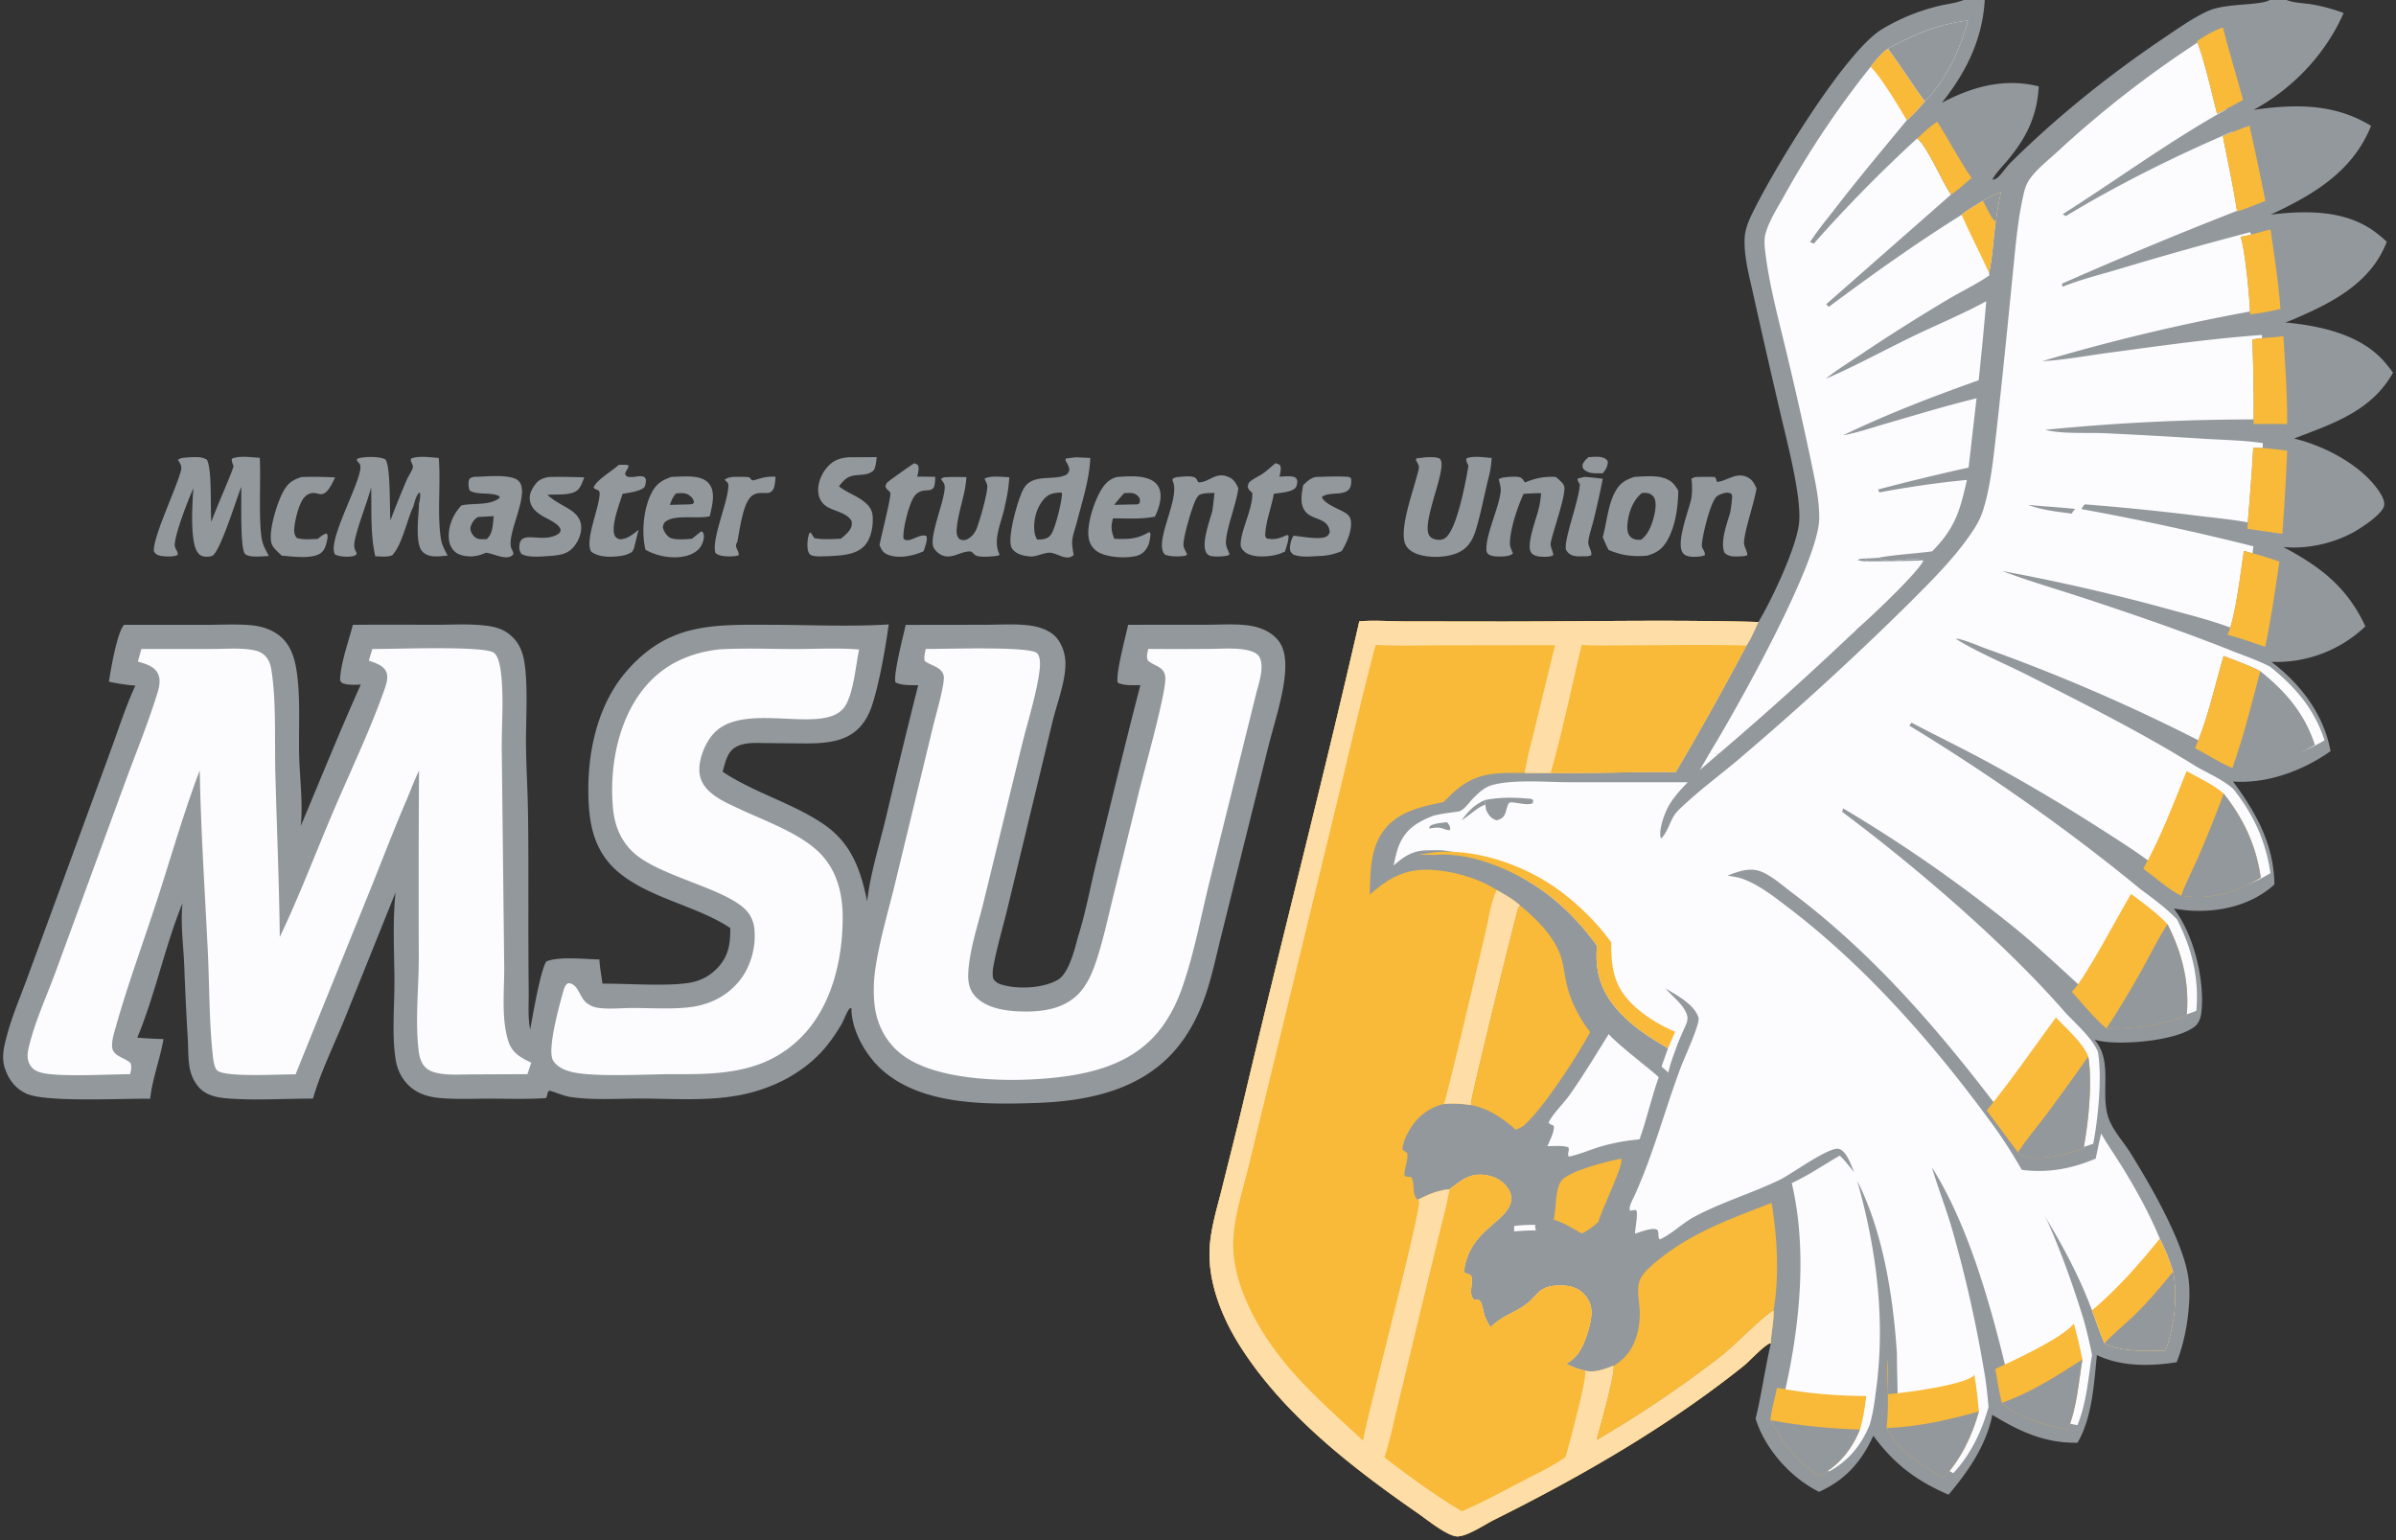 <svg width="196" height="126" viewBox="0 0 196 126" fill="none" xmlns="http://www.w3.org/2000/svg"><rect x="0" y="0" width="196" height="126" fill="#333333" stroke="none"/><g clip-path="url(#a)"><path d="M59.74 75.924c-2.819-1.873-6.711-2.441-9.262-4.667-1.606-1.401-2.173-3.241-2.308-5.308-.25-3.841.535-8.151 3.15-11.115 3.443-3.901 7.05-3.729 11.81-3.719 3.159.007 6.42.168 9.568-.03-.24 1.836-.778 4.83-1.345 6.573-.922 2.83-2.962 3.186-5.63 3.162l-3.172-.03c-.765-.008-1.621-.068-2.318.303-.759.402-.898 1.287-1.118 2.042 2.54 1.7 5.613 2.532 8.154 4.22 2.358 1.569 3.12 3.738 3.668 6.381.252-2.228.966-4.485 1.493-6.666a773 773 0 0 1 2.68-11.011c-.583-.013-1.322.04-1.853-.231-.218-.54.663-3.915.83-4.707l6.499-.009c1.222-.003 2.532-.096 3.739.073.59.084 1.173.271 1.671.605.764.513 1.148 1.558 1.161 2.452.022 1.507-.704 3.324-1.055 4.79L82.5 73.968c-.388 1.656-.899 3.313-1.217 4.979-.072.373-.113.728-.04 1.104.181.299.414.421.742.515 1.326.383 3.316.287 4.528-.393.919-.516 1.4-2.511 1.662-3.5.635-1.986 1.016-4.125 1.518-6.156 1.192-4.823 2.342-9.66 3.593-14.466-.57-.004-1.33.064-1.851-.2-.197-.674.674-3.88.848-4.736l6.487-.006c1.196 0 2.528-.111 3.703.12.673.133 1.319.408 1.826.879.632.587.809 1.316.84 2.154.074 2.012-.896 4.856-1.393 6.852l-1.993 7.99-1.905 7.676c-.425 1.708-.786 3.469-1.405 5.118-.595 1.583-1.436 3.09-2.597 4.329-2.867 3.057-7.102 3.877-11.121 4.008-4.136.136-9.533.194-12.754-2.874-1.214-1.155-2.29-3.075-2.32-4.786v-.113c-.046.016-.099.017-.137.046-.198.15-.5.984-.658 1.256-.373.639-.81 1.287-1.278 1.86-.877 1.073-2.011 1.954-3.225 2.615a13.4 13.4 0 0 1-4.298 1.433c-2.47.403-5.145.205-7.644.203-1.85-.001-3.844.14-5.676-.118-.584-.083-1.192-.361-1.764-.528-.274.086-.121.371-.317.606-1.545.106-3.12.047-4.669.047-1.327 0-2.698.069-4.02-.055-1.11-.103-2.083-.444-2.81-1.333a3.64 3.64 0 0 1-.772-1.717c-.338-2-.119-4.279-.118-6.315 0-2.446-.165-5.024.093-7.453l-4.21 10.455c-.857 2.096-1.918 4.247-2.548 6.416-2.321-.01-4.788.17-7.094-.027-.881-.076-1.724-.278-2.31-.984a3.3 3.3 0 0 1-.674-1.486c-.15-.775-.113-1.6-.16-2.386-.12-1.994-.214-3.971-.29-5.967-.065-1.692-.32-3.451-.142-5.137-1.457 3.57-2.217 7.428-3.698 10.997q1.071.09 2.145.118c-.287 1.64-.91 3.23-1.094 4.886-2.178-.05-8.537.324-10.148-.433-.84-.395-1.388-1.086-1.7-1.955-.344-.954-.128-1.802.12-2.749.425-1.623 1.12-3.231 1.698-4.807l3.175-8.645 3.593-9.81c.659-1.794 1.254-3.673 2.052-5.407-.74-.047-1.435-.168-2.16-.316.12-.876.681-4.119 1.243-4.656l6.715.002c1.176 0 2.393-.071 3.564.022 1.08.086 2.175.459 2.887 1.316.517.623.765 1.414.903 2.2.387 2.218.19 4.913.248 7.185.047 1.871.322 3.874.13 5.733 1.63-3.857 3.194-7.751 4.91-11.57-.394.024-.89.044-1.274-.044-.232-.053-.294-.09-.422-.283.03-1.383.697-3.197 1.05-4.557 2.27-.027 4.543-.008 6.813-.007 1.39 0 2.866-.101 4.24.096.57.082 1.121.234 1.597.57.682.482 1.096 1.143 1.289 1.952.426 1.787.214 5.042.22 6.964.007 1.765.12 3.518.155 5.281.055 2.807.038 5.628.042 8.435q-.007 3.363.026 6.726c.012.964-.074 2.068.106 3.007l.017.085c.192-1.058.838-4.856 1.316-5.567.99-.442 3.22-.182 4.341-.168.04.662.164 1.323.257 1.98 1.914-.023 5.793.278 7.46-.145a3.94 3.94 0 0 0 1.87-1.06c.978-.983 1.134-2.025 1.124-3.344" fill="#92989C"/><path d="M30.465 53.091c1.742.022 8.756-.271 9.87.272.429.21.59 1.213.642 1.632.258 2.072.038 4.431.07 6.54l.197 17.368c.034 1.976-.273 4.439.357 6.326.316.946 1.011 1.3 1.855 1.71l-.312.94-4.47.019c-.877.002-1.823.072-2.689-.07-.405-.067-.856-.19-1.16-.48-.371-.358-.51-.846-.572-1.342-.306-2.486 0-5.104.006-7.606q-.03-7.677.02-15.354c-.366.75-.665 1.538-.981 2.31-1.075 2.49-2.043 5.041-3.06 7.557l-6.062 14.984c-1.095-.03-5.762.279-6.415-.327-.247-.228-.322-.938-.357-1.259-.299-2.735-.268-5.674-.403-8.439-.241-4.939-.572-9.9-.662-14.842-1.317 3.45-2.343 7.08-3.486 10.594-1.125 3.458-2.406 6.926-3.39 10.423-.135.481-.326 1.082-.293 1.58.054.805.99.859 1.497 1.334.138.345.045.559-.02.92-1.648.003-6.018.262-7.347-.147-.407-.125-.701-.31-.894-.704-.255-.523-.128-1.06.008-1.597.548-2.146 1.55-4.266 2.295-6.356l5.525-15.075c.834-2.271 1.764-4.544 2.499-6.848.208-.654.517-1.464.15-2.11-.325-.569-1.022-.743-1.603-.921l.285-1.029 5.892-.003c1.001 0 2.087-.092 3.074.062.42.065.797.161 1.114.464.37.352.487.764.564 1.25.393 2.498.248 5.678.312 8.254.114 4.512.317 9.021.364 13.535 1.534-3.193 2.938-6.889 4.344-10.193 1.366-3.215 2.943-6.497 4.119-9.774.184-.513.493-1.255.225-1.775-.26-.506-.91-.689-1.406-.863zm45.263-.005c1.336.032 8.485-.25 9.099.348.292.284.266.946.222 1.33-.213 1.864-.994 4.313-1.46 6.214l-3.143 12.877c-.457 1.877-1.208 4.026-1.244 5.96-.012.674.158 1.275.64 1.762.989 1 2.73 1.177 4.069 1.178 1.55.001 3.161-.274 4.292-1.427.672-.685 1.1-1.613 1.408-2.512.61-1.782 1.003-3.66 1.454-5.488l2.115-8.59c.425-1.726 2.201-8.009 2.146-9.267-.044-.978-.85-.909-1.435-1.448-.13-.348-.032-.574.038-.935q2.548.021 5.097-.004c.962-.004 2.042-.1 2.984.102.341.073.822.223 1.003.543.451.792-.037 2.157-.245 2.974l-3.842 15.489c-.709 2.879-1.269 5.945-2.263 8.73-.393 1.099-.915 2.146-1.606 3.088-1.867 2.542-4.672 3.563-7.67 4.013-3.724.559-10.466.627-13.574-1.72-1.352-1.02-2.113-2.515-2.284-4.19a12 12 0 0 1 .073-2.823c.337-2.34 1.057-4.702 1.615-7.003l3.127-12.932c.179-.743.971-3.444.855-4.06-.136-.718-1.03-.83-1.54-1.207-.107-.306.015-.689.07-1.002m-16.852.037c2.021-.116 4.1-.026 6.127-.026 1.736-.001 3.547-.106 5.274.04-.275 1.302-.454 3.525-1.136 4.612-1.563 2.496-8.041-.427-10.656 2.151-.741.732-1.292 2.056-1.278 3.1.008.671.29 1.235.768 1.697.7.674 1.646 1.074 2.516 1.483 2.058.967 4.93 1.978 6.542 3.58 1.407 1.398 1.89 3.286 1.9 5.223.016 3.494-.888 7.386-3.437 9.916-3.013 2.99-6.752 3.001-10.707 2.981-2.015.008-6.269.257-8.059-.192-.564-.142-1.213-.427-1.503-.965-.473-.878.529-4.478.833-5.567.084-.299.146-.564.42-.72.806.01.907 1.112 1.466 1.582a1.9 1.9 0 0 0 .926.422c.866.146 1.933.026 2.822.025 1.485-.003 3.031.102 4.509-.04 1.686-.161 3.211-.85 4.287-2.19.946-1.176 1.39-2.848 1.208-4.345a2.55 2.55 0 0 0-.86-1.61c-1.826-1.63-6.63-2.582-8.798-4.341-1.152-.935-1.736-2.253-1.884-3.71-.34-3.347.364-7.271 2.53-9.93 1.592-1.951 3.735-2.911 6.19-3.176" fill="#FCFCFF"/><path d="M31.94 42.568a83 83 0 0 1 1.323-3.287c.14-.323.373-.644.49-.965.115-.318-.229-.493-.123-.798.633-.258 1.582-.096 2.262-.053.176 2.163-.138 4.413.165 6.558.075.53.316.963.56 1.431-.686.05-1.484.221-2.037-.301-.674-.637-.32-3.053-.304-3.935.06-.313.155-.621.06-.934-.29.171-.425.82-.518 1.138-.534 1.134-.915 3.12-1.728 4.003-.407.175-.954.098-1.394.085-.41-1.832-.288-3.763-.336-5.634-.372 1.356-.921 2.669-1.268 4.03-.108.426-.208.855.04 1.25.056.09.03.114.015.216a.7.7 0 0 1-.204.109c-.394.112-1.187.078-1.54-.125-.647-1.07 1.939-5.555 2.077-7.035.032-.341-.093-.418-.302-.662l.046-.128.048-.017c.51-.172 1.74-.189 2.24.062.457.44.35 4.143.427 4.992m-14.649.136c.262-.835 1.771-4.212 1.815-4.579-.073-.194-.17-.38-.141-.593.602-.279 1.622-.112 2.286-.077.103 1.77-.135 5.513.217 6.873.101.393.341.8.526 1.162-.481.006-1.562.16-1.931-.153-.454-.385-.287-4.662-.332-5.51l-.358 1.014c-.307.87-1.346 4.05-1.927 4.575-.146.132-.492.139-.683.12a.77.77 0 0 1-.593-.343c-.649-.877-.433-4.154-.348-5.247-.436.958-1.472 3.627-1.528 4.6-.02.361.278.507.241.853-.314.177-1.108.142-1.461.058-.27-.063-.332-.131-.484-.343-.086-1.22 1.85-5.141 2.223-6.66.074-.3-.057-.508-.208-.754l-.05-.08c.239-.19.625-.177.92-.209.492-.011 1.047-.085 1.465.217.42.88.25 3.9.351 5.075m70.721-5.293 1.176.057c-.055 1.699-.672 3.587-1.092 5.236-.122.48-.364 1.11-.389 1.597-.018.35.071.76.12 1.11-.56.558-1.408-.225-2.005-.194-.475.025-.948.288-1.473.316-.371-.03-.711-.078-1.052-.237-.252-.117-.506-.325-.589-.6-.27-.901.557-3.839 1.005-4.673.69-1.286 2.322-.701 3.379-1.123.247-.099.284-.193.383-.42-.012-.287-.126-.48-.266-.723l-.057-.098.041-.145zm-3.168 6.736c.43-.021.806-.01 1.102-.373.375-.457.941-2.83.931-3.436l-.126-.043c-.585.04-.952.085-1.362.552-.612.696-.86 1.698-.772 2.611.025.264.098.46.227.689m48.869-5.132c.693-.034 1.587-.121 2.256.053.67.175.982.476 1.319 1.072-.014 1.323-.228 2.888-.886 4.052-.408.723-.889 1.051-1.674 1.27-1.197.093-2.03-.007-3.136-.466-.19-.328-.331-.704-.485-1.05.337-1.194.409-2.54.985-3.652.385-.742.84-1.034 1.621-1.28m.526 5.144c.644-.43.977-1.458 1.125-2.202.077-.389.143-.973-.099-1.314a.76.76 0 0 0-.507-.3c-.142-.02-.29-.017-.433-.016-.729.583-1.075 1.526-1.184 2.44-.041.346-.053.783.167 1.073.158.208.395.307.648.322.096.006.188.002.283-.003m-17.555-6.75c.3-.003.723-.025 1.004.073.979.343-1.457 5.16-.781 6.31.112.19.269.276.479.33.291.077.579.07.834-.103.96-.653 1.702-4.68 1.903-5.928-.093-.192-.206-.363-.168-.583.558-.239 1.467-.08 2.074-.04-.043.494-.094.965-.217 1.446-.372 1.483-.65 3.032-1.098 4.49-.226.737-.598 1.38-1.302 1.745-.935.484-2.453.532-3.441.191-.413-.143-.854-.415-1.021-.838-.477-1.209.585-4.117.926-5.443.055-.213.231-.71.188-.919-.031-.154-.178-.382-.248-.531l.076-.11zm-77.93 1.605c.978-.013 2.413-.198 3.322.123 1.77.624-.828 4.598-.21 5.802.075.146.111.234.138.396q-.028.033-.057.064c-.52.517-1.596-.142-2.202-.175-.405.174-.727.272-1.168.3-.497-.007-1.046-.071-1.419-.438-.309-.305-.439-.731-.449-1.156-.023-.967.382-1.886 1.036-2.579 1.012-.223 2.267.046 3.125-.613l-.012-.141c-.675-.335-1.54-.108-2.238-.366-.12-.044-.187-.066-.23-.189-.07-.2-.097-.638.005-.827.074-.138.218-.15.359-.201m1.047 5.097c.534-.419.51-1.261.59-1.887l-1.285.075c-.28.132-.509.475-.598.771-.059.193-.003.407.097.576.128.215.319.408.573.45.198.034.423.018.623.015m51.607-5.091c.824-.049 1.828-.136 2.606.177.363.146.666.388.813.76.291.732-.034 1.642-.35 2.312-1.106.222-2.307.14-3.433.14-.18.692-.146 1.002.11 1.673 1.059.035 1.74.05 2.69-.458.05-.05.136-.063.203-.086l.071.148c-.037.363-.081.744-.256 1.07-.19.357-.486.619-.88.721-.847.22-2.404.14-3.151-.313a1.6 1.6 0 0 1-.742-1c-.272-1.141.433-3.207 1.042-4.164.316-.497.692-.85 1.277-.98m-.262 2.285 1.615-.037c.222.005.274.03.46-.103.043-.212.066-.325-.074-.51a.82.82 0 0 0-.635-.32c-.18-.007-.362.002-.542.008-.29.311-.563.626-.824.962m-36.209-2.287c.628-.021 1.304-.082 1.926.004.464.065.932.236 1.205.642.483.717.163 1.794-.004 2.571q-.024.007-.049.01l-.082.016c-.918.179-2.666-.14-3.401.356-.228.154-.256.266-.312.514.068.288.22.547.434.753.378.364 1.443.217 1.94.203l.762-.611.099.035c.053.068.06.067.094.16.102.275-.04.699-.172.95-.226.43-.707.713-1.162.84-1.097.308-2.432.07-3.408-.48-.344-1.382-.172-3.308.47-4.605.384-.778.856-1.085 1.66-1.358m-.143 2.29 1.6-.043.275-.03.103-.137c-.061-.297-.172-.425-.42-.595-.307-.211-.684-.157-1.039-.135-.274.278-.382.581-.519.94m41.47-2.273c.383-.02.944-.116 1.314-.024.288.072.315.199.44.444.8.07 1.36-.815 2.323-.49.556.188.716.47.957.968-.152 1.32-1.024 3.381-1.013 4.505.003.273.195.643.296.9l-.121.111c-.422.08-.954.121-1.376.043a.54.54 0 0 1-.411-.288c-.415-.73.276-2.575.495-3.371.083-.495.124-1.003.183-1.501-.387.01-.795-.01-1.163.126-.22.08-.358.4-.449.601-.252.561-1.021 3.062-.916 3.639.034.189.216.469.292.666l-.155.105c-.526.075-1.173.097-1.671-.098-.946-1.006 1.269-4.567.662-5.97-.058-.133-.034-.131.001-.264zm42.401-.004a23 23 0 0 1 1.599-.006.5.5 0 0 1 .152.281l.025.122c.803-.057 1.477-.752 2.332-.454.535.187.693.508.918.988-.186 1.161-1.002 3.5-1.025 4.428-.009.356.285.68.265 1.039a1.7 1.7 0 0 1-.477.084c-.528.018-.98.085-1.381-.286-.385-.938.219-2.411.474-3.342.071-.454.138-.898.15-1.358-.083-.12-.073-.156-.224-.196-.305-.081-.73.086-.991.25-.551.344-1.264 3.404-1.266 4.037-.001.31.308.492.239.808-.107.04-.193.07-.307.087-.389.054-1.059.104-1.383-.163-.817-.672.417-3.641.589-4.566.087-.471.074-1.084.018-1.556l-.009-.066zm-59.608.004c-.079 1.475-.71 2.87-.799 4.318-.018.303.023.525.23.756.23.079.34.12.581.03.36-.136.657-.502.804-.847.258-.608.956-3.047.889-3.572-.02-.156-.161-.399-.223-.551.461-.281 1.478-.142 2.023-.125a12 12 0 0 1-.334 2.22c-.198 1.264-1.037 2.756-.512 3.983l.05.115-.069.085c-.378.084-1.538.178-1.876-.004-.166-.09-.267-.32-.467-.326-.785-.021-1.501.685-2.336.29-.284-.134-.615-.438-.692-.753-.263-1.067 1.198-4.28.924-5.035-.054-.149-.204-.281-.267-.452l.23-.114c.612-.049 1.23-.026 1.843-.018m44.25-.009c.293-.01.627-.05.916 0 .303.052.352.211.524.444.937-.366 1.514-.493 2.522-.452q.102.085.2.174c.164.148.427.365.487.583.187.688-.954 3.788-1.101 4.654-.052.308.195.659.213.983-.252.182-.874.152-1.181.114-.234-.029-.497-.118-.634-.324-.429-.642.449-2.804.619-3.59.117-.414.156-.83.2-1.257-.478-.014-.953.02-1.43.048q-.07.135-.128.274c-.439 1.01-.995 2.702-.995 3.802 0 .257.149.558.246.794a.8.8 0 0 1-.32.182c-.337.1-1.301.127-1.604-.059-.153-.093-.236-.21-.245-.395-.06-1.277 1.037-3.47 1.166-4.804.028-.29-.057-.603-.136-.881l-.027-.093c.208-.161.45-.156.708-.197M69.42 37.41l2.295-.011c-.039.353-.068.688-.2 1.02-.389.447-.931.399-1.478.458-.733.079-.965.356-1.409.905.646.53 1.483.77 2.118 1.31.388.33.608.644.642 1.169.052.77-.122 1.786-.66 2.376-.722.792-1.982.806-2.975.866-.377.002-.822.043-1.191-.023-.174-.031-.302-.076-.388-.237-.205-.385-.125-1.158.01-1.562.035-.103.008-.058.134-.12.094.163.194.314.305.466.696.138 1.449.066 2.156.049.262-.21.55-.452.738-.735.16-.24.192-.42.146-.7-.356-.717-1.477-.81-2.097-1.24a1.53 1.53 0 0 1-.622-1.062c-.092-.713.221-1.517.676-2.057.516-.612 1.016-.804 1.8-.871m-24.524 1.612c.969-.02 1.931-.004 2.9.031-.124.302-.25.705-.464.953-.505.586-1.815.404-2.548.476.584.555 1.234.812 1.893 1.247.413.273.768.655.848 1.162.097.61-.153 1.283-.525 1.76-.5.641-1.03.73-1.788.815-.65.035-2.031.213-2.567-.166-.156-.235-.187-.44-.153-.722.16-1.29 1.981-.017 3.26-.957.066-.125.136-.176.096-.32-.129-.464-1.104-.863-1.493-1.101-.472-.288-.884-.633-.998-1.208-.091-.456.079-.846.325-1.217.338-.509.632-.641 1.213-.753m62.732-.001c.751-.016 1.522-.064 2.272-.031.239.01.463-.02.63.16.004.143.008.289-.007.432-.129 1.187-1.716.53-2.39 1.074.181.542 1.298.945 1.785 1.222.275.156.5.314.569.636.171.806-.324 1.907-.732 2.573a5 5 0 0 1-1.638.391c-.712.022-1.679.165-2.338-.121-.07-.08-.192-.182-.223-.282-.096-.306.044-.875.203-1.151.019-.031.026-.073.057-.092.065-.039 1.931.337 2.562.114.249-.087.291-.176.401-.395-.091-1.268-1.467-.934-2.047-1.773-.425-.616-.238-1.395-.134-2.08.33-.315.57-.57 1.03-.677m-57.025-.98a3 3 0 0 1 .791.013c.098.19-.207.444-.242.67-.02.13.034.144.11.242.453.167.842-.065 1.283.006.188.03.198.095.293.244-.004.26-.011.426-.134.658-.427.35-1.237.423-1.777.53-.248.818-.923 2.492-.67 3.323.078.252.2.287.416.39.653 0 1.072-.395 1.564-.768l-.368 1.473c-.034.12-.104.222-.165.33a2.3 2.3 0 0 1-.972.333c-.746.101-1.732.126-2.361-.349-.577-.884.681-3.63.681-4.762 0-.364-.278-.242-.495-.474.183-.606 1.538-1.376 2.046-1.86m-25.935.986a32 32 0 0 1 2.746.032c-1.092 2.384-1.309.774-2.33 1.458-.586.393-.91 1.877-.992 2.526-.048.38-.055.656.184.965.518.172 1.17.091 1.712.082.228-.176.456-.404.748-.445.131.252.027.485-.024.76-.06.266-.17.557-.367.752-.656.647-2.415.353-3.287.306-.27-.255-.743-.642-.846-1.01-.276-.99.45-3.262.915-4.157.379-.73.762-1.024 1.54-1.269m50.131-1.13.276.129c.153.297.021.652-.043.966l1.474.015c-.012.314-.01.606-.132.901-.227.202-.282.188-.592.212-.07.006-.14.008-.21.017a1.14 1.14 0 0 0-.778.471c-.426.573-.992 2.816-.876 3.475.449.412 1.269-.467 1.87-.233.11.376-.121.878-.234 1.249-.835.375-2.035.635-2.92.281-.409-.163-.533-.414-.683-.796.106-.616.995-4.061.881-4.269-.126-.231-.304-.22-.404-.537.03-.066.082-.238.127-.283.17-.169 1.97-1.443 2.244-1.598m29.551-.004c.128.038.234.089.353.146.146.286.021.652-.034.957.318-.007.938-.09 1.22.038.165.075.174.148.241.304-.013.183-.021.376-.128.532-.282.413-1.334.444-1.799.532-.176 1.038-.629 2.173-.693 3.203-.015.236-.033.272.12.448.671.125 1.035-.005 1.645-.286l.13.061c.01.434-.168.885-.291 1.297-.566.273-1.114.373-1.74.397-.524.02-1.252-.051-1.636-.455-.146-.153-.25-.312-.248-.526.013-1.18 1.015-2.947.954-4.222-.194-.166-.322-.262-.382-.516.025-.07.073-.277.116-.324.269-.287.852-.535 1.188-.778.341-.246.651-.547.984-.808M59.926 39.02c.42-.012.833-.017 1.25.008.165.01.207.12.312.239a.33.33 0 0 0 .248.007c.623-.196 1.036-.305 1.708-.276-.038.333-.04.923-.29 1.168-.206.203-.413.166-.68.165-.36-.002-.626-.005-.93.208-.783.547-1.03 2.86-1.233 3.803-.292.465.157.647.116 1.075a1 1 0 0 1-.276.074c-.462.05-1.259.07-1.622-.247-.374-1.055 1.082-4.304 1.054-5.558-.004-.197-.169-.298-.298-.43.167-.173.415-.191.641-.237m69.726-.006q.732.063 1.462.153a72 72 0 0 1-.755 3.393c-.135.554-.356 1.155-.429 1.718-.054.414.326.795.23 1.157l-.267.072-.239.003c-.473.002-1.034.076-1.386-.306-.073-.08-.168-.197-.181-.306-.109-.928 1.087-3.967 1.149-5.279-.093-.153-.2-.282-.177-.47zm.302-1.613c.313-.014.721-.06 1.028.001.235.047.402.133.536.332.02.406-.16.674-.407.99l-.574-.004c-.326-.002-.622-.051-.893-.248-.183-.133-.182-.253-.193-.462.14-.266.265-.426.503-.61" fill="#92989C"/><path d="M33.818 41.422c.093-.319.228-.967.518-1.138.095.313 0 .621-.06.934z" fill="#92989C" fill-opacity=".039"/><path d="M160.643 0h1.715c-.182 3.212-1.526 5.915-3.508 8.41 2.477-1.324 5.134-2.049 7.927-1.342-.137 2.431-1.012 4.2-2.543 6.038-.414.496-.95 1.017-1.251 1.587.211.002.392-.114.535-.264.35-.368.624-.792.991-1.156 3.809-3.774 8.121-7.217 12.567-10.208 1.125-.758 2.292-1.588 3.524-2.156 1.464-.676 4.178-.419 5.079-.909h1.365c.645.246 1.38.244 2.058.357.905.149 1.75.39 2.613.704-1.447 3.33-4.152 6.188-7.352 7.92 3.406-.466 6.568-.533 9.599 1.313-1.496 3.741-4.716 5.63-8.21 7.265 2.931-.36 6.245-.39 8.692 1.535.275.216.549.44.799.684-1.16 3.053-3.883 4.67-6.718 5.945-.52.233-1.038.47-1.576.656 2.897.28 6.27.995 8.221 3.356q.301.37.586.752c-1.766 3.166-4.934 4.168-8.098 5.392 2.501.58 5.71 2.26 7.083 4.514.153.25.35.667.291.963-.149.744-2.001 1.918-2.599 2.237-1.673.894-3.765 1.345-5.654 1.157 3.069 1.632 5.221 3.285 6.716 6.491a10.54 10.54 0 0 1-7.693 2.906c2.378 1.786 4.314 4.329 4.843 7.308-2.265 1.596-5.163 2.677-7.975 2.484 1.903 2.57 3.336 5.148 3.386 8.42-1.828 1.66-4.34 2.261-6.757 2.146-.5-.024-.981-.104-1.476-.172 1.622 2.075 2.547 5.844 2.26 8.46-.05.453-.186.907-.558 1.197-1.47 1.143-5.601 1.483-7.443 1.22a5 5 0 0 1-.746-.154c1.556 1.785.44 4.348 1.147 6.406.348 1.014 1.224 1.946 1.795 2.862 1.609 2.582 3.978 6.698 4.626 9.599.202.901.232 1.818.169 2.736-.112 1.615-.419 3.277-1.016 4.785-2.11.34-4.551.377-6.525-.586-.225 2.278-.384 5.166-1.589 7.172-2.652.052-4.752-.928-6.961-2.277-.511 2.508-1.965 4.611-3.585 6.53-2.623-1.138-4.457-2.502-6.15-4.826-.981 2.129-2.276 3.618-4.443 4.589-2.268-1.123-4.302-3.372-5.124-5.781q-.034-.102-.064-.206c.492-2.035.774-4.105 1.239-6.136l-.061-.039c-.616.284-1.612 1.423-2.207 1.898-6.251 4.986-13.273 9.021-20.414 12.578-.675.336-2.356 1.471-3.107 1.32-.892-.179-2.364-1.386-3.144-1.927-5.394-3.744-11.032-8.122-14.558-13.754-1.376-2.198-2.467-4.916-2.422-7.548.03-1.788.619-3.604 1.046-5.332.578-2.333 1.177-4.662 1.728-7 3.089-13.111 6.483-26.156 9.48-39.288 1.239-.1 2.547.003 3.794.007l7.775.01c7.016 0 14.069-.156 21.08.039 1.1-1.83 3.095-6.07 3.319-8.057.246-2.177-1.037-6.89-1.546-9.13a879 879 0 0 1-2.136-9.352c-.326-1.52-.84-3.305-.767-4.857.033-.68.283-1.315.573-1.923 1.671-3.503 7.604-13.31 10.656-15.174a16.6 16.6 0 0 1 4.55-1.883c.684-.17 1.417-.24 2.078-.484z" fill="#92989C"/><path d="M111.196 50.83c1.239-.099 2.547.005 3.794.008l7.775.01c7.016 0 14.069-.156 21.08.039-.301.615-.591 1.383-.987 1.934a265 265 0 0 1-5.772 10.332c-3.416 0-6.831.103-10.246.091l-2.111-.004c-2.609-.018-4.152-.085-6.147 1.888q-.247.245-.491.493c-1.869.373-3.861.798-5.01 2.486-1.015 1.491-.97 3.356-1.032 5.084 1.58-1.389 2.938-2.16 5.106-2.024 1.759.11 3.787.68 5.274 1.64.646.368 1.37.76 1.917 1.27a.8.8 0 0 0-.181.31c-.414 1.442-3.881 15.552-3.835 15.874.006.044.04.116.054.152-.761-.11-1.509-.171-2.277-.092-1.179.275-2.121 1.006-2.752 2.035-.305.498-.603 1.098-.626 1.691.122.107.239.181.378.262.124.59-.251 1.25-.207 1.87.178.103.32.102.518.108.383.424.015 1.448.574 1.866.865-.447 1.598-.763 2.581-.858.982-.726 1.646-1.348 2.945-1.16.72.103 1.342.422 1.782 1.015.234.317.368.682.308 1.08-.232 1.55-2.697 2.194-3.574 4.615-.134.368-.291.887-.23 1.279.186.092.515.118.567.322.152.591-.271 1.358.185 1.87.148.012.398-.013.497.099.201.227.283.901.386 1.209.114.34.307.654.478.967 1.064-.981 1.512-.978 2.622-1.673 1.372-.859 1.15-1.83 3.345-1.745.673.026 1.292.246 1.747.759.4.452.593 1.016.551 1.619-.071.992-.66 2.914-1.426 3.558q-.303.25-.619.488c.481.226.924.41 1.446.522.869.223 1.616-.1 2.42-.387.042 1.036-1.079 4.83-1.399 6.075a92 92 0 0 0 10.203-6.884c1.272-1.006 3.108-2.981 4.279-3.729.032.934-.203 1.808-.231 2.729l-.061-.039c-.616.284-1.612 1.423-2.207 1.898-6.251 4.986-13.273 9.021-20.414 12.578-.675.336-2.356 1.471-3.107 1.32-.892-.179-2.364-1.386-3.144-1.927-5.394-3.744-11.032-8.122-14.558-13.754-1.376-2.198-2.467-4.916-2.422-7.548.03-1.788.619-3.604 1.046-5.332.578-2.333 1.177-4.662 1.728-7 3.089-13.111 6.483-26.156 9.48-39.288" fill="#F9B939"/><path d="M111.196 50.83c1.239-.099 2.547.005 3.794.008l7.775.01c7.016 0 14.069-.156 21.08.039-.301.615-.591 1.383-.987 1.934a265 265 0 0 1-5.772 10.332c-3.416 0-6.831.103-10.246.091l-2.111-.004c.198-1.329.579-2.648.895-3.955l1.58-6.503-9.287.013c-1.788 0-3.6.06-5.385-.033-1.072 4.042-2.009 8.125-2.994 12.189l-5.024 20.704-2.364 9.726c-.476 1.958-1.186 4.089-1.263 6.106-.094 2.423.88 4.872 2.076 6.934 2.252 3.883 5.338 6.44 8.535 9.44.422-2.431 4.836-19.058 4.577-19.624l-.083-.084c.865-.447 1.598-.763 2.581-.858.982-.726 1.646-1.348 2.945-1.16.72.103 1.342.422 1.782 1.015.234.317.368.682.308 1.08-.232 1.55-2.697 2.194-3.574 4.615-.134.368-.291.887-.23 1.279.186.092.515.118.567.322.152.591-.271 1.358.185 1.87.148.012.398-.013.497.099.201.227.283.901.386 1.209.114.34.307.654.478.967 1.064-.981 1.512-.978 2.622-1.673 1.372-.859 1.15-1.83 3.345-1.745.673.026 1.292.246 1.747.759.4.452.593 1.016.551 1.619-.071.992-.66 2.914-1.426 3.558q-.303.25-.619.488c.481.226.924.41 1.446.522.869.223 1.616-.1 2.42-.387.042 1.036-1.079 4.83-1.399 6.075a92 92 0 0 0 10.203-6.884c1.272-1.006 3.108-2.981 4.279-3.729.032.934-.203 1.808-.231 2.729l-.061-.039c-.616.284-1.612 1.423-2.207 1.898-6.251 4.986-13.273 9.021-20.414 12.578-.675.336-2.356 1.471-3.107 1.32-.892-.179-2.364-1.386-3.144-1.927-5.394-3.744-11.032-8.122-14.558-13.754-1.376-2.198-2.467-4.916-2.422-7.548.03-1.788.619-3.604 1.046-5.332.578-2.333 1.177-4.662 1.728-7 3.089-13.111 6.483-26.156 9.48-39.288" fill="#FEDEA6"/><path d="M118.573 97.295c.982-.726 1.646-1.348 2.945-1.16.72.103 1.342.422 1.782 1.015.234.317.368.682.308 1.08-.233 1.55-2.697 2.194-3.574 4.615-.134.368-.291.887-.231 1.279.187.092.515.118.568.322.152.591-.271 1.358.185 1.87.148.012.398-.013.497.099.201.227.283.901.386 1.209.114.34.307.654.478.967 1.064-.981 1.512-.978 2.622-1.673 1.372-.859 1.15-1.83 3.345-1.745.673.026 1.292.246 1.747.759.4.452.593 1.017.551 1.619-.071.992-.66 2.914-1.426 3.558q-.303.252-.619.488c.481.226.924.41 1.446.522l.086.075c.197.409-1.351 6.174-1.613 7.019-1.124.787-2.441 1.398-3.657 2.031-1.583.824-3.172 1.694-4.814 2.394-2.203-1.297-4.301-2.857-6.333-4.405.439-1.327.722-2.736 1.051-4.094l1.626-6.745 1.709-7.041c.326-1.343.706-2.697.935-4.058m10.817-44.533c1.279.085 2.583.034 3.866.034 3.192 0 6.413-.09 9.602.025a264 264 0 0 1-5.772 10.332c-3.416 0-6.831.103-10.246.091.996-3.43 1.707-7.008 2.55-10.483" fill="#F9B939"/><path d="M122.429 72.807c.646.368 1.37.76 1.917 1.27a.8.8 0 0 0-.181.31c-.414 1.442-3.881 15.552-3.835 15.874.006.044.04.116.054.152-.761-.11-1.509-.171-2.277-.092.18-.225 3.038-12.496 3.355-13.814.283-1.172.465-2.612.967-3.7" fill="#FEDEA6"/><path d="M144.925 98.408c.46 2.762.638 6.017.161 8.786-1.171.748-3.007 2.723-4.279 3.729a92 92 0 0 1-10.203 6.884c.32-1.245 1.441-5.039 1.399-6.075 1.607-.904 2.199-2.726 2.126-4.51-.031-.755-.269-1.778.016-2.493.249-.621.933-1.177 1.439-1.593 2.793-2.303 6.02-3.437 9.341-4.728m-24.541-7.995c-.015-.036-.048-.108-.054-.152-.046-.322 3.421-14.432 3.835-15.873a.8.8 0 0 1 .181-.311c1.288 1.048 2.604 2.336 3.238 3.903.297.733.375 1.584.536 2.356.305 1.468 1.045 2.911 1.958 4.096-.989 1.888-3.949 6.41-5.415 7.638-.191.16-.434.26-.663.353-1.122-.951-2.143-1.694-3.616-2.01" fill="#F9B939"/><path d="M180.51 3c.711 1.918 1.124 3.955 1.645 5.93-4.664 2.602-8.928 5.74-13.421 8.596l.262.15c4.228-2.569 9.07-4.971 13.629-6.91.399 2.054.853 4.104 1.167 6.173a359 359 0 0 0-15.111 6.266l.036.26c1.464-.6 3.093-.997 4.609-1.45a308 308 0 0 1 10.746-3.02c.354.857.788 5.322.774 6.346a163 163 0 0 0-17.791 4.209c1.841-.104 3.708-.458 5.538-.703 4.119-.55 8.296-1.15 12.44-1.444q.142 3.454.108 6.911a174 174 0 0 0-17.838.85c1.363.356 3.37.214 4.815.275q4.104.194 8.205.459c1.579.097 3.223.12 4.786.354-.114 2.216-.311 4.423-.485 6.635-1.564-.35-3.238-.495-4.828-.69a206 206 0 0 0-9.246-.935 1.3 1.3 0 0 0-.287.386 216 216 0 0 1 14.08 3.048c-.26 1.685-.672 5.421-1.332 6.867-1.788-.733-3.757-1.212-5.618-1.726a163 163 0 0 0-13.594-3.118c2.207.838 4.502 1.493 6.745 2.233 4.072 1.344 8.159 2.746 12.142 4.337 1.002.392 2.044.751 3 1.245 2.073 1.651 3.639 3.471 4.469 6.034-2.138 1.25-4.269 1.823-6.748 1.9-1.034-.44-2.064-1.111-3.062-1.643a149 149 0 0 0-17.986-7.8c-.43-.159-2.038-.843-2.369-.76 1.866 1.147 3.992 2.016 5.952 3.008 4.568 2.31 9.379 4.728 13.716 7.435.954.545 2.236 1.11 3.039 1.844 1.642 2.076 2.651 4.242 3.032 6.875-1.99 1.248-4.17 1.834-6.515 1.483-.97-.473-2.191-1.556-3.099-2.21-1.362-1.046-2.866-1.98-4.312-2.91a148 148 0 0 0-9.62-5.673c-1.922-1.032-3.886-1.978-5.815-2.997l-.179.245c6.445 3.917 13.097 8.586 18.924 13.392 1.01.747 2.115 1.56 2.981 2.47 1.21 2.384 1.815 4.79 1.572 7.47-2.213.875-4.203 1.056-6.565 1.074-1.009-.866-1.944-2.014-2.837-3.008-1.698-1.546-3.356-3.113-5.123-4.582a118 118 0 0 0-14.359-10.043l-.093.277c5.998 4.472 13.378 10.802 18.283 16.45.773.829 2.248 2.126 2.644 3.201.361 2.039.007 5.468-.381 7.5-1.287.495-3.857 1.141-5.119.532a.9.9 0 0 1-.252-.196l-2.554-3.43C158.413 84.04 153.048 77.866 146.553 73c-.79-.592-1.97-1.681-2.965-1.825-.79-.114-1.553.184-2.278.459.456.072.924.138 1.356.306 1.339.52 2.54 1.482 3.672 2.346 6.396 4.882 11.953 11.254 16.68 17.734 3.449 4.728 5.705 10.347 7.42 15.903.274.968.496 1.937.698 2.923-.336 2-.421 3.846-1.197 5.752-1.794-.368-4.002-.929-5.398-2.201-.227-.905-.372-1.854-.533-2.775-1.287-5.262-3.078-11.535-5.971-16.122.496 1.679 1.138 3.312 1.631 4.992a105 105 0 0 1 2.618 11.554c.192 1.008.283 2.034.384 3.054-.548 1.983-1.467 3.906-2.881 5.422-1.772-.956-3.704-2.233-4.676-4.062.223-1.865.051-3.815.063-5.694-.299-4.648-1.128-9.986-3.251-14.163 1.584 5.579 2.336 11.45 1.528 17.236-.11.917-.247 1.856-.512 2.743-.699 1.673-1.718 2.926-3.316 3.802-1.863-1.126-2.959-2.724-4.012-4.57.081-.872.363-1.798.548-2.659 1.124-5.22 1.64-11.137.412-16.367 1.395-.64 2.603-1.491 3.929-2.246.431.404.799.91 1.176 1.368-.245-.569-.601-1.7-1.223-1.912-.754-.258-3.93 2.066-4.798 2.49-2.29 1.117-4.743 1.832-7.006 3.03-1.009.532-1.844 1.408-2.876 1.883-.167-.171-.074-.416-.133-.641-.024-.093-.031-.123-.12-.167-.384-.19-1.366.213-1.77.333.029-.619.195-1.225.139-1.849l-.114-.092-.43.06c-.156-.282.231-.942.362-1.23 1.595-3.52 2.481-7.064 3.839-10.639.248-.653 1.528-3.422 1.396-3.903-.291-1.067-1.793-1.873-2.696-2.401.569.65 1.428 1.274 1.732 2.1.147.4.008.703-.153 1.065q-.31.67-.589 1.352c-.263.766-.606 1.579-.762 2.374-.138-.24-3.329-2.632-4.091-3.537-.042-.366-1.284-1.908-1.549-2.355-1.049-1.767-.647-2.886-1.233-4.517-.267-.742-.781-1.452-1.26-2.075-2.514-3.269-6.189-5.166-10.233-5.701-.437-.042-.897-.014-1.336-.013-1.158-.004-1.938.495-2.774 1.247.131-.599.25-1.214.497-1.777.558-1.275 1.54-1.827 2.785-2.312.665-.157 1.34-.24 2.017-.33.451-.076.869-.74 1.197-1.071.453-.457.926-.914 1.561-1.094 1.723-.486 4.506-.237 6.342-.236h9.67c-.619.633-1.23 1.295-1.642 2.087-.31.595-.766 1.866-.564 2.516.447-.307.776-1.433 1.11-1.92.258-.376.672-.722 1.01-1.031 1.411-1.29 2.973-2.435 4.427-3.679a252 252 0 0 0 13.448-12.304c2.013-2.014 4.238-4.16 5.752-6.582a6.4 6.4 0 0 0 .685-1.576c.602-2.043.798-4.324 1.047-6.438q.67-6.1 1.262-12.208c.24-2.281.409-4.685.92-6.924.102-.447.224-.864.487-1.244.581-.838 1.512-1.564 2.262-2.25A86 86 0 0 1 180.51 3" fill="#FCFCFF"/><path d="M174.325 73.132c1.009.747 2.114 1.56 2.98 2.47 1.21 2.384 1.815 4.79 1.572 7.47-2.213.875-4.203 1.056-6.565 1.074-1.009-.866-1.943-2.014-2.836-3.008.964-.833 3.877-6.397 4.849-8.006" fill="#F9B939"/><path d="M177.305 75.603c1.21 2.383 1.815 4.788 1.572 7.47-2.213.874-4.203 1.055-6.565 1.073a77 77 0 0 0 2.966-4.925c.668-1.206 1.285-2.458 2.027-3.618" fill="#92989C"/><path d="M168.183 83.24c.773.83 2.248 2.127 2.644 3.201.361 2.04.007 5.468-.381 7.5-1.287.495-3.857 1.141-5.119.532a.9.9 0 0 1-.252-.196l-2.553-3.43c2-2.46 3.784-5.055 5.661-7.606" fill="#F9B939"/><path d="M170.827 86.441c.361 2.04.007 5.469-.381 7.5-1.287.495-3.857 1.141-5.119.532a.9.9 0 0 1-.252-.196c.73-1.104 1.608-2.14 2.403-3.198a277 277 0 0 0 3.349-4.638" fill="#92989C"/><path d="M178.869 63.083c.954.545 2.236 1.11 3.039 1.845 1.643 2.075 2.651 4.241 3.032 6.874-1.99 1.248-4.169 1.835-6.514 1.483-.97-.473-2.192-1.556-3.1-2.21 1.402-2.507 2.477-5.327 3.543-7.992" fill="#F9B939"/><path d="M181.908 64.928c1.643 2.075 2.651 4.241 3.032 6.874-1.99 1.248-4.169 1.835-6.514 1.483.384-1.057.931-2.099 1.383-3.133a103 103 0 0 0 2.099-5.224m-.011-11.264c1.002.392 2.044.751 3.001 1.245 2.073 1.652 3.638 3.471 4.468 6.035-2.138 1.248-4.269 1.822-6.747 1.899-1.034-.44-2.065-1.111-3.063-1.643 1.028-2.3 1.624-5.106 2.341-7.536" fill="#92989C"/><path d="M181.897 53.664c1.002.392 2.044.751 3.001 1.245-.694 2.657-1.365 5.342-2.279 7.934-1.034-.44-2.065-1.111-3.063-1.643 1.028-2.3 1.624-5.106 2.341-7.536m-27.51 57.477c.107.957.062 1.947.062 2.91 1.354-.083 6.028-.724 6.995-1.477l.054-.153c.191 1.008.283 2.034.384 3.054-.549 1.983-1.468 3.906-2.881 5.422-1.773-.956-3.704-2.233-4.677-4.061.223-1.866.052-3.816.063-5.695" fill="#F9B939"/><path d="M154.324 116.835c2.584-.101 5.074-.67 7.558-1.36-.549 1.983-1.468 3.906-2.881 5.422-1.773-.956-3.704-2.233-4.677-4.062" fill="#92989C"/><path d="M169.649 108.298c.274.969.496 1.937.699 2.923-.337 2-.422 3.846-1.197 5.752-1.795-.367-4.002-.929-5.399-2.201-.227-.905-.371-1.854-.533-2.775 1.607-.752 5.346-2.446 6.43-3.699" fill="#F9B939"/><path d="M170.348 111.221c-.337 2-.422 3.846-1.197 5.752-1.795-.367-4.002-.929-5.399-2.201 2.321-.806 4.538-2.221 6.596-3.551" fill="#92989C"/><path d="M145.372 113.531c2.403.479 4.845.661 7.293.683-.11.918-.247 1.856-.513 2.743-.699 1.673-1.718 2.926-3.316 3.802-1.863-1.126-2.959-2.724-4.012-4.569.081-.873.363-1.799.548-2.659" fill="#F9B939"/><path d="M144.824 116.19c2.455.46 4.835.68 7.328.767-.699 1.673-1.718 2.926-3.316 3.802-1.863-1.126-2.959-2.724-4.012-4.569m-27.503-46.237c3.173-.338 7.225 1.538 9.642 3.493 1.385 1.12 2.633 2.478 3.676 3.92-.181 1.933.245 3.525 1.483 5.032 1.196 1.457 2.724 2.416 4.327 3.366-.262.766-.606 1.579-.762 2.374-.138-.24-3.328-2.632-4.091-3.537-.042-.366-1.283-1.908-1.549-2.355-1.048-1.767-.647-2.886-1.233-4.516-.267-.743-.781-1.453-1.26-2.076-2.513-3.269-6.189-5.165-10.233-5.701" fill="#92989C"/><path d="M115.985 69.94c.645-.096 1.299-.238 1.951-.26 3.365-.11 7.034 1.24 9.715 3.231 1.521 1.131 3.043 2.638 4.151 4.175-.01 2.008.181 3.526 1.671 5.016.991.992 2.281 1.76 3.565 2.31q-.309.67-.589 1.352c-1.603-.95-3.131-1.909-4.327-3.365-1.238-1.508-1.664-3.1-1.483-5.033-1.043-1.442-2.291-2.8-3.676-3.92-2.417-1.955-6.469-3.83-9.642-3.493-.437-.042-.896-.014-1.336-.013" fill="#F9B939"/><path d="M165.907 41.304c1.283.129 2.571.194 3.854.333a1.3 1.3 0 0 0-.286.386c-1.185-.162-2.446-.29-3.568-.72" fill="#92989C"/><path d="M116.493 67.098c.666-.157 1.341-.24 2.018-.33l-.144.488c-.439.058-.906.089-1.315.266-.224-.102-.381-.259-.559-.424" fill="#FCFCFF"/><path d="M117.052 67.522c.409-.177.876-.208 1.315-.266.173.231.251.291.273.586l-.111.088c-.162-.04-.321-.073-.475-.136-.379-.157-.757-.067-1.151-.011.029-.15.036-.157.149-.26" fill="#92989C"/><path d="M153.8 58.696a15 15 0 0 1 1.779.799l-.179.245a19 19 0 0 1-1.6-1.044m-5.323 6.974c.515.246 1.066.489 1.516.843l-.093.277a22 22 0 0 1-1.423-1.12m19.468-47.769.262.15c-.257.173-.694.527-.999.489.121-.295.481-.467.737-.639m-.053 5.679.036.26c-.483.201-1.001.322-1.506.46.47-.263.949-.577 1.47-.72" fill="#FCFCFF"/><path d="M121.452 65.457c1.26-.263 2.545-.223 3.818-.103l.15.106-.028.24c-.443.288-1.777-.215-1.942-.012-.348.428-.092 1.239-1.03 1.419-.387-.11-.575-.323-.773-.68-.099-.178-.123-.4-.147-.599z" fill="#92989C"/><path d="m121.452 65.457.048.372c-.662.21-1.308.915-1.931 1.267.535-.731 1.047-1.267 1.883-1.639" fill="#92989C"/><path d="M154.427 3.985c2.089-1.166 4.17-2.022 6.561-2.303-.624 2.344-1.807 4.864-3.525 6.62-.465.518-.949 1.091-1.485 1.537-1.931 2.35-3.881 4.664-5.742 7.074-.728.944-1.534 1.902-2.177 2.906l.305.123a115 115 0 0 1 8.47-8.623c.81.615 2.058 3.59 2.77 4.594l-10.231 8.99.22.208c3.522-2.625 7.153-5.215 10.877-7.54.509-.431 1.175-.785 1.74-1.144.48-.267.958-.502 1.465-.713a36 36 0 0 0-.423 2.436c-.196 1.372-.244 2.837-.545 4.183l.033.193c-1.035.715-2.215 1.273-3.3 1.914a155 155 0 0 0-7.284 4.603c-.935.63-1.938 1.235-2.808 1.95 2.396-1.032 4.717-2.309 7.066-3.448 2.001-.97 4.125-1.84 6.069-2.903a342 342 0 0 1-.621 6.466c-3.711 1.317-7.553 2.788-11.095 4.507 1.214-.225 2.422-.645 3.608-.989 2.427-.702 4.856-1.447 7.312-2.04l-.648 5.665q-3.728.825-7.42 1.798l.105.235c2.367-.435 4.782-.798 7.178-1.019-.581 2.548-.95 3.911-2.844 5.84-1.456.2-2.963.257-4.402.523.981.591 2.571-.16 3.68.226-.337.899-4.527 4.852-5.438 5.612l-.324.32a274 274 0 0 1-10.967 9.87l-.753-.053c2.112-3.433 8.924-15.553 8.964-19.182.018-1.616-.382-3.268-.703-4.845a311 311 0 0 0-1.807-8.033c-.685-2.957-1.57-6.03-1.917-9.045-.054-.474-.087-.973.048-1.436.296-1.02.936-2.016 1.454-2.939a76 76 0 0 1 7.123-10.648c.407-.538.869-1.084 1.411-1.49" fill="#FCFCFF"/><path d="M154.427 3.985c2.089-1.166 4.17-2.022 6.561-2.303-.624 2.344-1.807 4.864-3.525 6.62-1.058-1.402-1.971-2.915-3.036-4.317" fill="#92989C"/><path d="M153.016 5.475c.407-.538.869-1.084 1.411-1.49 1.065 1.402 1.978 2.915 3.036 4.316-.465.519-.949 1.092-1.485 1.538-.596-1.029-2.147-3.627-2.962-4.364m9.194 10.952c.48-.267.958-.502 1.465-.713a36 36 0 0 0-.423 2.436c-.196 1.372-.244 2.837-.545 4.183-.711-1.605-1.541-3.154-2.238-4.763.51-.43 1.176-.784 1.741-1.143" fill="#F9B939"/><path d="M162.21 16.427c.48-.267.958-.502 1.465-.713a36 36 0 0 0-.423 2.436c-.445-.408-.731-1.194-1.042-1.723m-9.652 29.263q.55-.014 1.098-.062c.981.591 2.571-.16 3.68.226q-2.267.069-4.535.068z" fill="#92989C"/><path d="M146.659 21.758c.427-.664.867-1.355 1.4-1.94l.305.123c-.518.646-1.066 1.29-1.705 1.817m2.925 29.771c.707-.082 1.62-.217 2.314-.063l-.324.32c-.654-.115-1.331-.173-1.99-.257m-.211-26.626.22.208c-.494.418-1.035.792-1.555 1.179.379-.547.839-.952 1.335-1.387m4.351 15.381c-.239.055-.487.125-.731.148-.176.017-.266.034-.403-.076.298-.224.67-.246 1.029-.307z" fill="#FCFCFF"/><path d="M152.801 45.922c-.302.003-.546-.003-.837-.104.145-.128.4-.11.594-.127z" fill="#92989C"/><path d="M171.876 92.733c.51.901 1.121 1.755 1.666 2.637 1.17 1.895 2.288 3.9 3.136 5.963.439.868.803 1.772 1.086 2.703.391 2.068.096 4.459-.62 6.439-1.418.058-3.721.129-4.987-.573-.397-.861-.684-1.809-1.024-2.698-1.545-4.17-3.907-7.88-6.313-11.582 2.332.412 4.452.087 6.616-.838q.206-1.029.44-2.05" fill="#FCFCFF"/><path d="M176.678 101.333c.439.868.803 1.772 1.086 2.703.391 2.068.096 4.459-.62 6.439-1.418.058-3.721.129-4.987-.573-.397-.861-.684-1.809-1.024-2.698 2.089-1.765 3.832-3.752 5.545-5.871" fill="#F9B939"/><path d="M177.764 104.036c.391 2.068.096 4.459-.619 6.439-1.419.058-3.722.129-4.988-.573.726-.818 1.638-1.517 2.425-2.283 1.149-1.119 2.179-2.333 3.182-3.583m9.023-76.53c2.868.324 5.52.864 7.604 3.044-1.701 2.255-4.608 3.526-7.297 4.15-.91-.033-1.831-.008-2.742-.01q.034-3.458-.107-6.912c.823-.173 1.704-.153 2.542-.272" fill="#92989C"/><path d="M186.787 27.506c.151 2.387.333 4.8.307 7.194-.91-.033-1.831-.008-2.742-.01q.034-3.458-.107-6.912c.823-.173 1.704-.153 2.542-.272" fill="#F9B939"/><path d="M131.596 84.602c.763.904 3.953 3.297 4.091 3.536-.594 1.659-.972 3.4-1.562 5.066-1.184.11-2.401.34-3.534.704-.747.239-1.481.569-2.253.713-.174-.18.083-.494-.035-.758-.493-.175-1.196-.093-1.72-.093.174-.424.624-1.253.515-1.684-.172-.061-.322-.092-.422-.257.427-.817 1.195-1.501 1.731-2.26 1.134-1.606 2.154-3.297 3.189-4.967" fill="#FCFCFF"/><path d="M185.733 18.763c2.407-.46 5.495-.442 7.592.957q.278.189.543.396c-1.531 2.711-4.552 4.068-7.319 5.157-.816.195-1.656.363-2.492.443.014-1.024-.42-5.489-.773-6.346.807-.119 1.653-.408 2.449-.607" fill="#92989C"/><path d="M183.284 19.37c.807-.118 1.653-.408 2.449-.607.318 2.158.656 4.333.816 6.51-.816.195-1.656.363-2.492.444.014-1.025-.42-5.49-.773-6.346" fill="#F9B939"/><path d="M184.32 36.627c.907.005 1.88.123 2.78.25 2.784.835 4.836 1.887 6.68 4.219-1.801 1.817-4.192 2.584-6.712 2.585q-.183.001-.365-.004l-2.868-.415c.174-2.212.372-4.419.485-6.635" fill="#92989C"/><path d="M184.32 36.627c.907.005 1.88.123 2.78.25a212 212 0 0 1-.397 6.8l-2.868-.415c.174-2.212.372-4.419.485-6.635" fill="#F9B939"/><path d="M183.554 45.071c.968.27 1.975.51 2.908.883 2.377 1.179 4.307 2.674 5.652 4.998-2.137 1.591-4.212 2.034-6.813 1.97-1.018-.344-2.037-.721-3.079-.984.661-1.445 1.072-5.182 1.332-6.867" fill="#92989C"/><path d="M183.554 45.071c.968.27 1.975.51 2.908.883-.344 2.328-.67 4.666-1.161 6.969-1.018-.345-2.037-.722-3.079-.985.661-1.445 1.072-5.182 1.332-6.867" fill="#F9B939"/><path d="M184.018 10.277c2.878-.585 5.808-.758 8.534.524-1.585 2.563-4.43 4.572-7.231 5.64-.764.313-1.541.592-2.318.873-.314-2.069-.768-4.12-1.167-6.173a34 34 0 0 1 2.182-.864" fill="#92989C"/><path d="M181.836 11.14c.722-.307 1.44-.607 2.182-.864q.686 3.075 1.303 6.165c-.764.313-1.541.592-2.318.873-.314-2.069-.768-4.12-1.167-6.173" fill="#F9B939"/><path d="M181.841 2.235c2.816-.416 5.285-.635 8.092-.027-1.679 2.382-3.875 4.56-6.445 5.974q-1.056.57-2.121 1.123c-.522-1.975-.934-4.012-1.646-5.93a9.3 9.3 0 0 1 2.12-1.14" fill="#92989C"/><path d="M179.721 3.375a9.3 9.3 0 0 1 2.12-1.14c.51 1.993 1.116 3.96 1.647 5.947q-1.056.57-2.121 1.123c-.522-1.975-.934-4.012-1.646-5.93" fill="#F9B939"/><path d="M158.477 9.96c2.11-1.48 4.587-2.116 7.141-1.997-.703 2.553-2.298 4.894-4.335 6.594-.535.444-1.092.989-1.679 1.356-.712-1.005-1.96-3.98-2.77-4.594.536-.462 1.033-.998 1.643-1.36" fill="#92989C"/><path d="M158.477 9.96c.96 1.506 1.788 3.138 2.806 4.597-.535.444-1.092.989-1.679 1.356-.712-1.005-1.96-3.98-2.77-4.594.536-.462 1.033-.998 1.643-1.36" fill="#F9B939"/><path d="M132.365 100.203c.048.021.096.082.134.119q-.09.878-.171 1.757c.705-.246 1.447-.395 2.174-.568-.467.916-1.2 1.785-1.49 2.779-.405 1.386.292 3.051-.381 4.956-.154.438-.411 1.071-.87 1.262-.28.116-.505.077-.775-.036-.72-.76.589-2.594.447-3.687-.117-.894-.822-1.597-1.507-2.115-3.931-2.309-5.437 1.515-6.685 1.528a.71.71 0 0 1-.571-.273.7.7 0 0 1-.148-.54c.056-.405.506-.873.785-1.151 1.08-1.076 2.564-1.675 4.068-1.791.742-.057 1.451-.066 2.157-.329 1.055-.395 1.962-1.211 2.833-1.911m-5.72-7.821c-.249.592-.448 1.21-.71 1.793.597.004 1.266-.053 1.849.08.034.622-1.125 1.474-1.329 2.147l-.017.058c-.362 1.197-.044 2.706-.854 3.751a11 11 0 0 0-1.719.09c.59-.835 1.032-1.63.844-2.687-.149-.836-.68-1.574-1.379-2.04-.782-.521-2.048-.847-2.976-.635-.769.175-2.393 1.589-3.028 1.229-.182-.104-.189-.174-.26-.353.023-.42.226-.768.532-1.05 1.018-.938 2.484-1.3 3.836-1.219 2.592.156 2.872.026 5.211-1.164" fill="#92989C"/><path d="M132.621 94.788c.283.433-1.695 4.324-1.856 5.17-.42.373-.855.708-1.359.958l-1.334-.74c-.312-.159-.648-.274-.976-.4.227-.907.096-2.35.582-3.115.549-.862 3.894-1.68 4.943-1.873" fill="#F9B939"/><path d="m123.856 100.742.009-.441a11 11 0 0 1 1.719-.09c.009.162-.016.312.082.445.887.114 1.682.447 2.499.788-1.125-.048-2.309-.162-3.422.045-.739.137-1.498.766-2.237.723-.076-.073-.17-.154-.224-.245-.123-.208-.072-.323 0-.529.454-.466.96-.563 1.574-.696" fill="#92989C"/><path d="m123.856 100.742.009-.441a11 11 0 0 1 1.719-.09c.009.162-.016.312.082.445q-.906.008-1.81.086" fill="#FCFCFF"/><path d="M125.449 101.79c.881-.076 1.777.02 2.657.086-1.623.244-2.946.498-4.326 1.458-.278.244-.727.725-1.107.759-.238.021-.311-.021-.492-.166-.06-.292.015-.496.187-.738.668-.942 2.008-1.245 3.081-1.399m-4.447-8.709c-1.463.095-3.307 1.222-3.789 1.215-.172-.14-.26-.214-.262-.451-.002-.236.149-.411.323-.55.826-.659 2.392-.775 3.392-.603.385.05.767.078 1.121.252l-.06.093q-.362.033-.725.044" fill="#92989C"/><path d="M120.666 92.692c.386.05.767.078 1.121.252l-.06.093a12 12 0 0 1-.725.044l-.419-.09-.072-.118z" fill="#92989C"/><path d="M118.522 91.442c1.651-.166 3.079.562 4.37 1.502a120 120 0 0 1-1.461-.528c-1.561-.373-3.343.243-3.845.116-.107-.028-.145-.141-.203-.228-.007-.25-.017-.304.113-.53.301-.218.669-.26 1.026-.332" fill="#92989C"/><path d="m139.853 61.603.754.053-1.546 1.33z" fill="#FCFCFF"/></g><defs><clipPath id="a"><path fill="#fff" d="M0 0h196v126H0z"/></clipPath></defs></svg>
